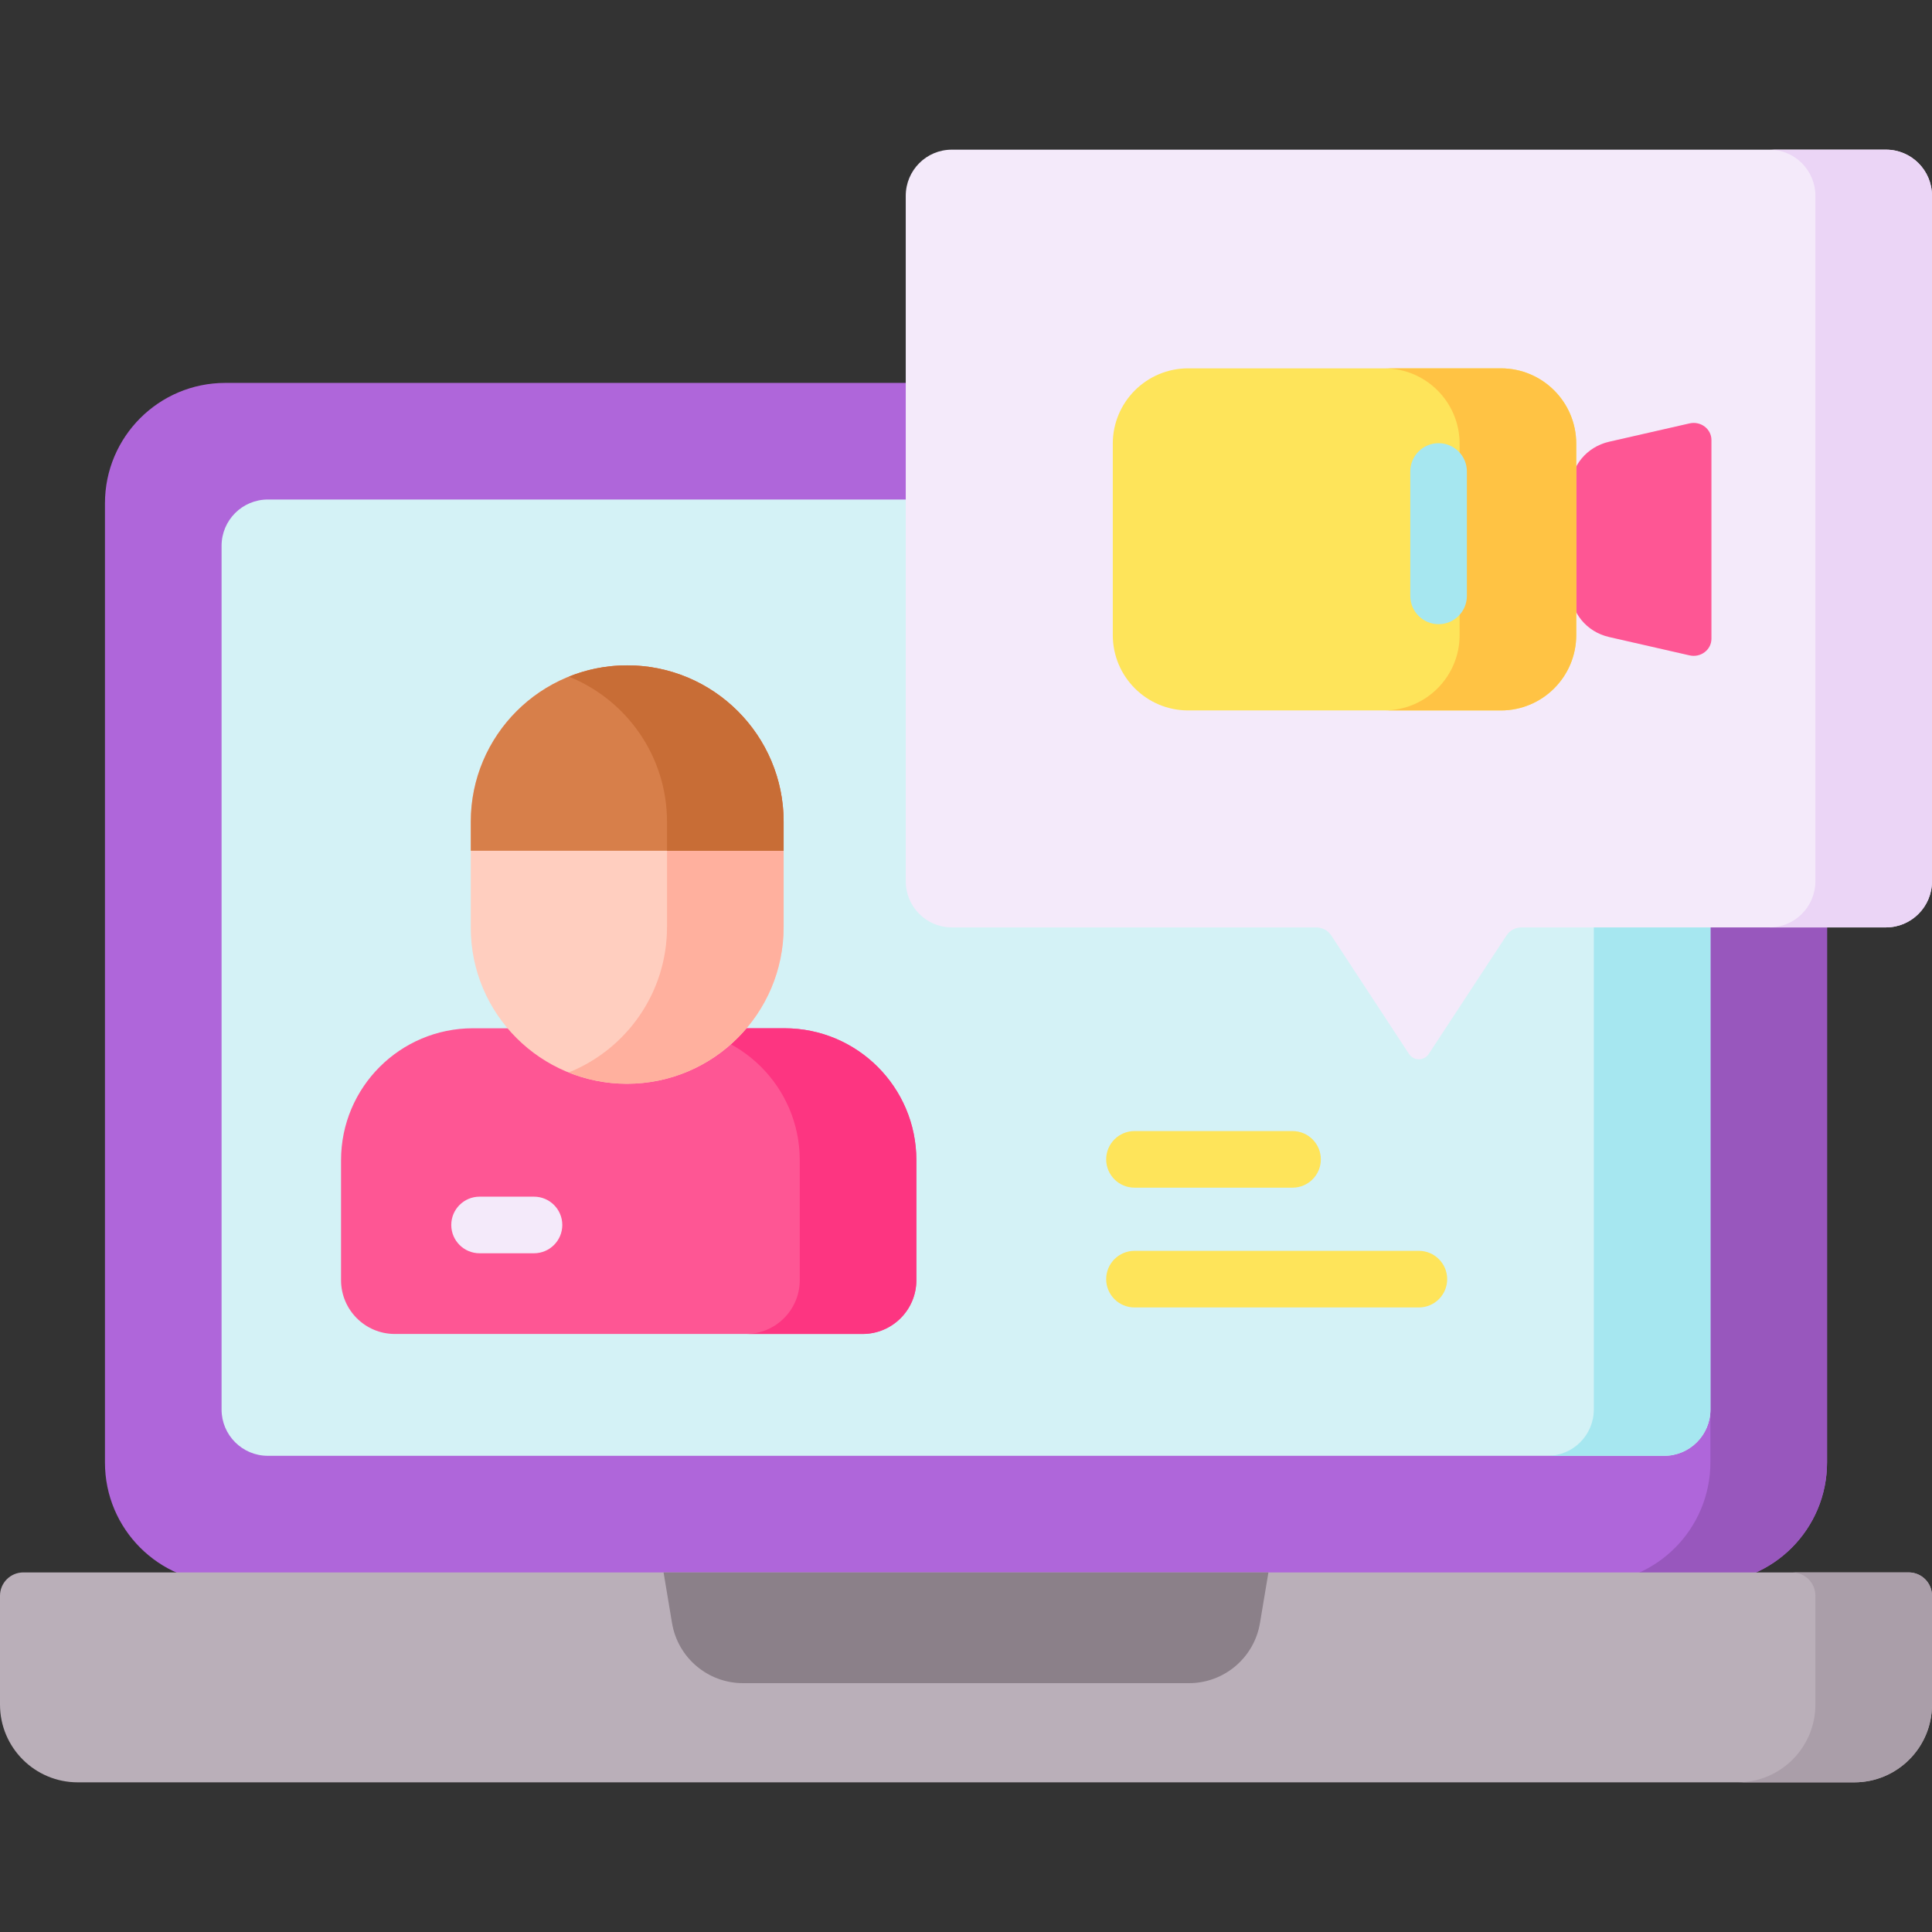 <svg id="Capa_1" enable-background="new 0 0 512 512" height="512" viewBox="0 0 512 512" width="512" xmlns="http://www.w3.org/2000/svg"><rect x="0" y="0" width="512" height="512" fill="#333333" stroke="none"/><g><path d="m452.288 419.496h-392.576c-17.616 0-31.897-14.281-31.897-31.897v-254.229c0-17.616 14.281-31.897 31.897-31.897h392.575c17.616 0 31.897 14.281 31.897 31.897v254.229c.001 17.616-14.28 31.897-31.896 31.897z" fill="#af66da"/><path d="m452.428 101.473h-30.905c17.539 0 31.757 14.344 31.757 32.038v253.947c0 17.694-14.218 32.038-31.757 32.038h30.905c17.539 0 31.757-14.344 31.757-32.038v-253.947c0-17.694-14.218-32.038-31.757-32.038z" fill="#9857bd"/><path d="m58.72 373.54v-228.899c0-6.773 5.49-12.263 12.263-12.263h370.033c6.773 0 12.263 5.49 12.263 12.263v228.899c0 6.773-5.49 12.263-12.263 12.263h-370.033c-6.772 0-12.263-5.491-12.263-12.263z" fill="#d4f2f6"/><path d="m441.016 132.378h-30.905c6.773 0 12.263 5.49 12.263 12.263v228.898c0 6.773-5.49 12.263-12.263 12.263h30.905c6.773 0 12.263-5.49 12.263-12.263v-228.898c.001-6.772-5.49-12.263-12.263-12.263z" fill="#a6e7f0"/><path d="m491.396 472.338h-470.792c-11.379 0-20.604-9.225-20.604-20.604v-28.845c0-3.414 2.767-6.181 6.181-6.181h499.638c3.414 0 6.181 2.767 6.181 6.181v28.845c0 11.379-9.225 20.604-20.604 20.604z" fill="#baafb9"/><path d="m505.819 416.708h-30.905c3.414 0 6.181 2.767 6.181 6.181v28.845c0 11.379-9.225 20.604-20.604 20.604h30.905c11.379 0 20.604-9.225 20.604-20.604v-28.845c0-3.413-2.767-6.181-6.181-6.181z" fill="#aa9ea9"/><path d="m315.089 446.054h-118.178c-9.324 0-17.282-6.74-18.818-15.936l-2.239-13.409h160.29l-2.239 13.409c-1.534 9.196-9.492 15.936-18.816 15.936z" fill="#8b8089"/><path d="m512 51.899v181.634c0 6.763-5.461 12.237-12.198 12.237h-96.593c-1.605 0-3.103.809-3.985 2.154l-20.595 31.389c-1.235 1.883-3.99 1.883-5.225 0l-20.596-31.389c-.882-1.344-2.38-2.154-3.985-2.154h-96.593c-6.736 0-12.198-5.474-12.198-12.237v-181.634c0-6.763 5.461-12.237 12.198-12.237h247.573c6.736 0 12.197 5.474 12.197 12.237z" fill="#f4eafa"/><g><path d="m499.802 39.662h-30.905c6.736 0 12.198 5.474 12.198 12.237v181.634c0 6.763-5.461 12.237-12.198 12.237h30.905c6.736 0 12.198-5.474 12.198-12.237v-181.634c0-6.763-5.461-12.237-12.198-12.237z" fill="#ebd5f6"/></g><path d="m447.757 173.683-21.327-4.862c-5.959-1.358-10.166-6.477-10.166-12.367v-27.022c0-5.89 4.208-11.009 10.166-12.367l21.327-4.862c2.956-.674 5.792 1.483 5.792 4.405v52.669c-.001 2.923-2.836 5.08-5.792 4.406z" fill="#fe5694"/><path d="m228.59 353.516h-123.952c-7.874 0-14.257-6.383-14.257-14.257v-31.8c0-19.306 15.651-34.957 34.957-34.957h82.552c19.306 0 34.957 15.651 34.957 34.957v31.8c.001 7.874-6.383 14.257-14.257 14.257z" fill="#fe5694"/><path d="m207.89 272.501h-30.905c19.306 0 34.957 15.651 34.957 34.957v31.8c0 7.874-6.383 14.257-14.257 14.257h30.905c7.874 0 14.257-6.383 14.257-14.257v-31.8c.001-19.306-15.65-34.957-34.957-34.957z" fill="#fd3581"/><path d="m124.756 245.828v-28.046c0-22.896 18.561-41.457 41.457-41.457 22.896 0 41.457 18.561 41.457 41.457v27.89c0 22.939-18.596 41.535-41.535 41.535-22.853 0-41.379-18.526-41.379-41.379z" fill="#ffcebf"/><path d="m166.213 176.325c-5.464 0-10.676 1.067-15.453 2.988 15.24 6.128 26.005 21.037 26.005 38.469v27.89c0 17.47-10.791 32.411-26.068 38.547 4.772 1.921 9.979 2.988 15.438 2.988 22.939 0 41.535-18.596 41.535-41.535v-27.89c0-22.896-18.561-41.457-41.457-41.457z" fill="#ffb09e"/><path d="m124.756 225.455h82.915v-7.673c0-22.896-18.561-41.457-41.457-41.457-22.896 0-41.457 18.561-41.457 41.457v7.673z" fill="#d77f4a"/><path d="m166.213 176.325c-5.464 0-10.676 1.067-15.453 2.988 15.24 6.128 26.005 21.037 26.005 38.469v7.673h30.905v-7.673c0-22.896-18.561-41.457-41.457-41.457z" fill="#c86d36"/><path d="m141.514 317.13h-14.423c-4.142 0-7.5 3.358-7.5 7.5s3.358 7.5 7.5 7.5h14.423c4.142 0 7.5-3.358 7.5-7.5s-3.358-7.5-7.5-7.5z" fill="#f4eafa"/><g fill="#fee45a"><path d="m300.649 314.744h41.886c4.142 0 7.5-3.358 7.5-7.5s-3.358-7.5-7.5-7.5h-41.886c-4.142 0-7.5 3.358-7.5 7.5s3.358 7.5 7.5 7.5z"/><path d="m376.016 331.487h-75.367c-4.142 0-7.5 3.358-7.5 7.5s3.358 7.5 7.5 7.5h75.367c4.142 0 7.5-3.358 7.5-7.5s-3.358-7.5-7.5-7.5z"/></g><path d="m294.901 168.305v-50.723c0-11.027 8.939-19.966 19.966-19.966h82.884c11.027 0 19.966 8.939 19.966 19.966v50.723c0 11.027-8.939 19.966-19.966 19.966h-82.884c-11.027.001-19.966-8.939-19.966-19.966z" fill="#fee45a"/><path d="m397.751 97.616h-30.905c11.027 0 19.966 8.939 19.966 19.966v50.723c0 11.027-8.939 19.966-19.966 19.966h30.905c11.027 0 19.966-8.939 19.966-19.966v-50.723c0-11.027-8.939-19.966-19.966-19.966z" fill="#ffc344"/><path d="m381.241 117.449c-4.142 0-7.5 3.358-7.5 7.5v32.966c0 4.142 3.358 7.5 7.5 7.5s7.5-3.358 7.5-7.5v-32.966c0-4.142-3.358-7.5-7.5-7.5z" fill="#a6e7f0"/></g></svg>